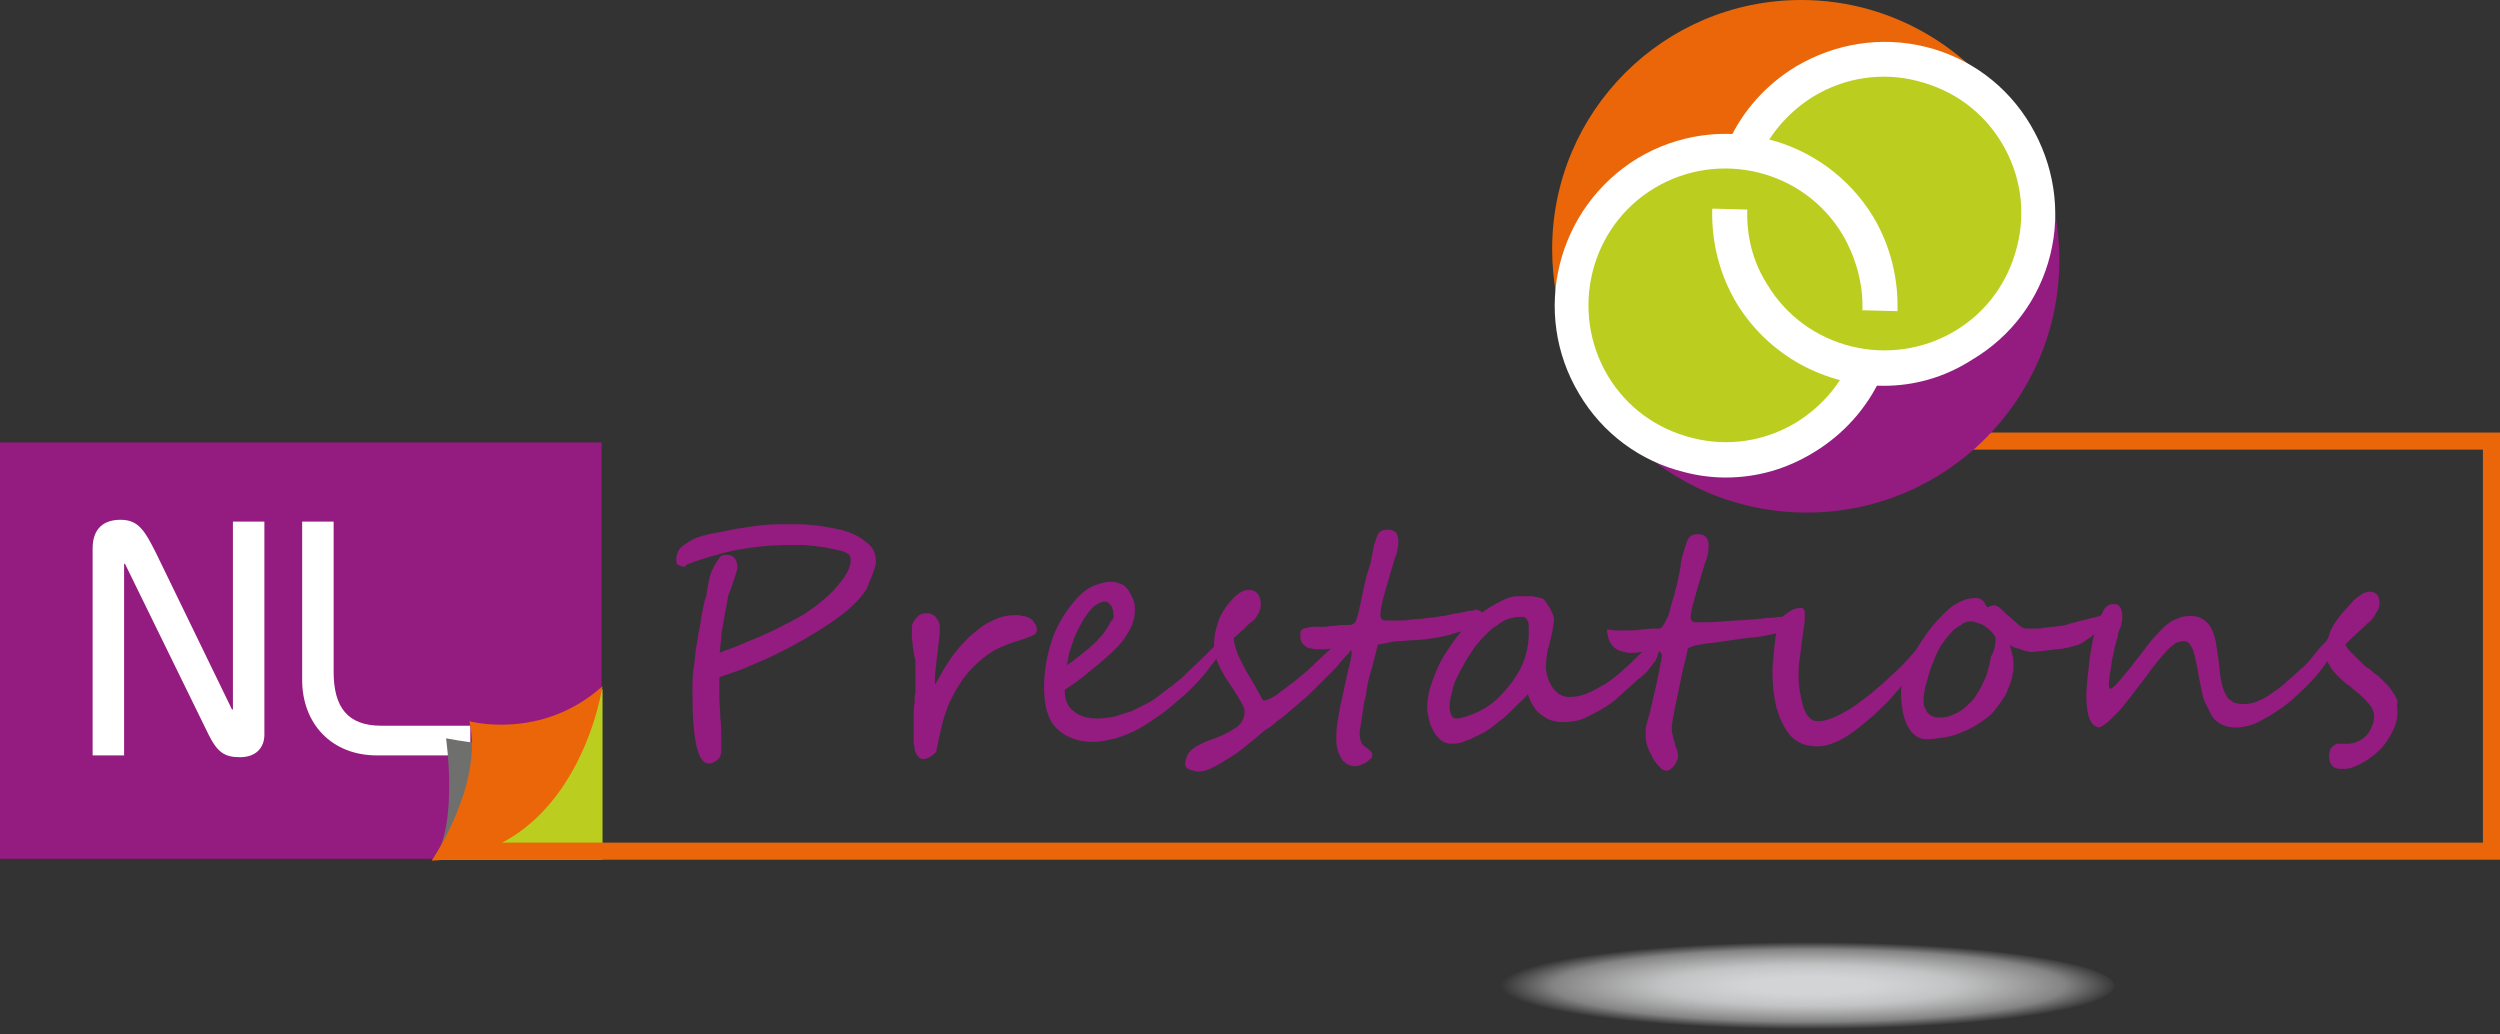 <?xml version="1.0" encoding="utf-8"?>
<!-- Generator: Adobe Illustrator 17.1.0, SVG Export Plug-In . SVG Version: 6.00 Build 0)  -->
<!DOCTYPE svg PUBLIC "-//W3C//DTD SVG 1.1//EN" "http://www.w3.org/Graphics/SVG/1.1/DTD/svg11.dtd">
<svg version="1.1" id="Calque_1" xmlns="http://www.w3.org/2000/svg" xmlns:xlink="http://www.w3.org/1999/xlink" x="0px" y="0px"
	 width="278px" height="115px" viewBox="0 0 278 115" enable-background="new 0 0 278 115" xml:space="preserve">
<rect x="0" y="0" width="278" height="115" fill="#333333" stroke="none"/>
<g>
	
		<radialGradient id="SVGID_1_" cx="-599.244" cy="-406.902" r="1.122" gradientTransform="matrix(30.593 0 0 4.321 18533.916 1867.811)" gradientUnits="userSpaceOnUse">
		<stop  offset="0" style="stop-color:#D2D4D5"/>
		<stop  offset="0.194" style="stop-color:#D2D4D5"/>
		<stop  offset="0.473" style="stop-color:#E6E7E8;stop-opacity:0.8"/>
		<stop  offset="0.829" style="stop-color:#FCFCFC;stop-opacity:0.4"/>
		<stop  offset="1" style="stop-color:#FCFCFC;stop-opacity:0"/>
	</radialGradient>
	<path fill="url(#SVGID_1_)" d="M235.1,109.6c0,2.7-15.3,4.9-34.2,4.9s-34.2-2.2-34.2-4.9s15.3-4.9,34.2-4.9
		C219.7,104.8,235.1,107,235.1,109.6z"/>
	<rect x="0" y="49.2" fill="#941B80" width="66.9" height="46.3"/>
	<g>
		<path fill="#941B80" d="M97.4,62.5c0,0.4-0.2,0.9-0.5,1.7c-0.2,0.4-0.3,0.7-0.4,1s-0.3,0.5-0.4,0.7c-0.8,1.1-2,2.2-3.8,3.4
			c-1.8,1.2-3.5,2.2-5.3,3.1c-1.2,0.6-2.3,1.1-3.5,1.6c-1.1,0.5-2.3,0.9-3.5,1.3c0,0.2,0,0.4,0,0.7v0.5c0,0.3,0,0.7,0,1.3
			c0,0.5,0.1,1.2,0.1,2c0.1,0.8,0.1,1.5,0.1,2.1s0,1.1,0,1.6c0,0.4-0.1,0.7-0.4,1c-0.3,0.2-0.6,0.4-1,0.4c-1.2,0-1.8-2.6-1.8-7.8
			v-0.5c0-0.6,0-1.3,0.1-2s0.2-1.6,0.3-2.6c0.1-0.3,0.1-0.6,0.2-1c0-0.3,0.1-0.7,0.2-1.1c0.1-0.8,0.2-1.4,0.3-1.9
			c0.1-0.5,0.2-1.1,0.4-1.6c0-0.1,0.1-0.3,0.1-0.5s0.1-0.4,0.1-0.7c0.1-0.5,0.2-0.9,0.3-1.3c0.1-0.4,0.3-0.7,0.5-1.1
			c0.2-0.3,0.4-0.7,0.7-1c0.2-0.1,0.4-0.1,0.6-0.1c0.4,0,0.7,0.1,0.9,0.4c0.2,0.2,0.3,0.6,0.3,1c0,0.1,0,0.2-0.1,0.5
			s-0.2,0.6-0.3,0.9c-0.1,0.3-0.2,0.6-0.3,0.9c-0.1,0.3-0.2,0.5-0.2,0.5c-0.1,0.2-0.2,0.5-0.2,0.9c-0.1,0.3-0.1,0.6-0.2,1
			c-0.1,0.3-0.1,0.7-0.2,1.1s-0.1,0.7-0.2,1.1s-0.1,0.7-0.1,1s-0.1,0.6-0.1,0.9s0,0.5-0.1,0.7c0.4-0.2,0.8-0.3,1.3-0.5
			s1.1-0.4,1.7-0.7c1.3-0.5,2.4-1,3.4-1.5s2-1,3-1.6c0.6-0.4,1.2-0.8,1.8-1.3c0.6-0.5,1.2-1,1.7-1.6c1.1-1.2,1.7-2.2,1.7-3.2
			c0-0.5-0.4-0.8-1.3-1c-0.4-0.1-0.9-0.2-1.4-0.3s-0.9-0.1-1.4-0.2c-0.4,0-0.9-0.1-1.3-0.1s-0.8,0-1.2,0c-2.2,0-4.4,0.2-6.8,0.7
			c-1.2,0.3-2.8,0.7-4.9,1.5c0,0.2-0.1,0.2-0.3,0.2s-0.4-0.1-0.6-0.2c-0.2-0.1-0.2-0.3-0.2-0.6c0-0.5,0.2-1,0.5-1.3s0.8-0.6,1.3-0.9
			c0.6-0.3,1.6-0.6,2.9-0.8c0.7-0.1,1.3-0.3,2-0.4c0.7-0.1,1.3-0.2,2-0.3c1.4-0.2,2.4-0.2,3.1-0.2c0.6,0,1.2,0,1.7,0s1.1,0,1.6,0.1
			c0.5,0,1.1,0.1,1.6,0.2c0.5,0.1,1.1,0.2,1.6,0.3c1.1,0.3,2,0.7,2.7,1.3C97.1,60.8,97.4,61.5,97.4,62.5z"/>
		<path fill="#941B80" d="M115.3,70.1c0,0.2-0.1,0.3-0.2,0.4s-0.3,0.2-0.6,0.3c-0.2,0.1-0.5,0.2-0.8,0.3c-0.3,0.1-0.6,0.2-0.9,0.3
			c-0.7,0.2-1.4,0.5-2.2,0.9c-0.7,0.4-1.5,1-2.3,1.8c-0.6,0.6-1.2,1.3-1.6,2c-0.5,0.7-0.8,1.4-1.2,2.2c-0.3,0.8-0.6,1.6-0.8,2.5
			c-0.2,0.9-0.4,1.8-0.6,2.8c-0.1,0.1-0.2,0.2-0.3,0.3c-0.1,0.1-0.2,0.2-0.3,0.2c-0.1,0.1-0.2,0.1-0.3,0.2c-0.1,0-0.3,0.1-0.5,0.1
			c-0.3,0-0.5-0.1-0.7-0.4s-0.3-0.5-0.3-0.9c-0.1-0.3-0.1-0.7-0.1-1s0-0.6,0-0.8c0-0.2,0-0.5,0-0.8s0-0.7,0-1.1s0-0.8,0.1-1.2
			c0-0.4,0-0.8,0.1-1.2c0-0.4,0-0.7,0-1.1c0-0.3,0-0.6,0-0.8c0-0.5,0-0.9,0-1.2s0-0.6-0.1-0.8c0-0.2-0.1-0.4-0.1-0.6
			s-0.1-0.4-0.1-0.6s0-0.5-0.1-0.8c0-0.3,0-0.7,0-1.1c0-0.2,0-0.5,0.1-0.7s0.2-0.4,0.4-0.6c0.2-0.2,0.3-0.3,0.5-0.4s0.4-0.1,0.6-0.1
			s0.4,0,0.6,0.1s0.4,0.2,0.5,0.4c0.1,0.2,0.3,0.3,0.3,0.5c0.1,0.2,0.1,0.4,0.1,0.6c0,0.4,0,0.9-0.1,1.5s-0.1,1.2-0.2,1.7
			c-0.1,0.6-0.1,1.2-0.2,1.7c0,0.6-0.1,1,0,1.4c0.5-0.9,1-1.8,1.6-2.7c0.6-0.9,1.3-1.7,2.1-2.5c0.8-0.7,1.6-1.4,2.5-1.8
			c0.9-0.5,1.8-0.7,2.8-0.7c0.2,0,0.4,0,0.7,0.1c0.3,0,0.5,0.1,0.7,0.2s0.4,0.2,0.5,0.4C115.3,69.6,115.3,69.8,115.3,70.1z"/>
		<path fill="#941B80" d="M136.3,71.5c0,0.2-0.1,0.5-0.4,0.9c-0.6,0.8-1.2,1.6-1.9,2.5c-0.7,0.8-1.4,1.6-2.2,2.3
			c-0.8,0.7-1.6,1.4-2.5,2.1c-0.9,0.6-1.7,1.2-2.6,1.7s-1.7,0.8-2.6,1.1c-0.9,0.2-1.7,0.4-2.5,0.4c-1.7,0-3.1-0.5-4.1-1.5
			s-1.4-2.5-1.4-4.6c0-1.7,0.3-3.4,0.8-5s1.4-3.2,2.7-4.7c0.2-0.3,0.5-0.5,0.8-0.8c0.3-0.2,0.6-0.5,0.9-0.6c0.3-0.2,0.7-0.3,1-0.4
			c0.4-0.1,0.7-0.2,1.1-0.2c0.1,0,0.2,0,0.4,0c0.2,0,0.3,0.1,0.5,0.1c0.2,0.1,0.3,0.1,0.5,0.2s0.3,0.2,0.4,0.3
			c0.3,0.3,0.5,0.7,0.7,1.1s0.3,0.8,0.3,1.2c0,0.5,0,1-0.2,1.5c-0.1,0.5-0.4,1-0.7,1.5c-0.3,0.5-0.7,1-1.3,1.6
			c-0.5,0.5-1.2,1.1-1.9,1.7c-0.5,0.4-1,0.8-1.6,1.3s-1.3,1-2.1,1.5c0,1.1,0.3,1.9,1,2.4c0.6,0.5,1.5,0.8,2.6,0.8
			c0.6,0,1.2-0.1,1.9-0.2c0.6-0.2,1.2-0.4,1.9-0.6c0.6-0.3,1.2-0.6,1.8-0.9s1.1-0.7,1.6-1.1c0.9-0.7,1.8-1.3,2.5-2s1.5-1.4,2.2-2.1
			l0.9-0.9c0.5-0.5,0.9-0.7,1.2-0.7C136.3,71.2,136.3,71.3,136.3,71.5z M123.8,68.2c0-0.2,0-0.3-0.1-0.5c0-0.2-0.1-0.3-0.2-0.4
			s-0.2-0.2-0.3-0.3c-0.1-0.1-0.2-0.1-0.3-0.1c-0.6,0-1.2,0.4-1.7,1c-0.6,0.7-1.1,1.6-1.6,2.7c-0.1,0.2-0.2,0.5-0.3,0.8
			c-0.1,0.3-0.2,0.6-0.3,0.9c-0.1,0.3-0.2,0.6-0.2,0.9c-0.1,0.3-0.1,0.6-0.2,0.8c0.6-0.4,1.1-0.8,1.6-1.2c0.5-0.4,0.9-0.7,1.3-1.1
			c0.3-0.2,0.5-0.5,0.8-0.8s0.5-0.6,0.7-0.9s0.4-0.6,0.5-0.9C123.8,68.9,123.9,68.6,123.8,68.2z"/>
		<path fill="#941B80" d="M150.8,70.9c0,0.2,0,0.4-0.1,0.6s-0.2,0.4-0.4,0.7c-0.2,0.2-0.3,0.5-0.6,0.7c-0.2,0.2-0.4,0.5-0.6,0.7
			c-0.2,0.2-0.3,0.4-0.5,0.6s-0.4,0.4-0.6,0.6c-0.2,0.2-0.5,0.5-0.8,0.8s-0.7,0.7-1.1,1.1c-0.4,0.4-0.8,0.8-1.3,1.2
			c-0.5,0.4-0.9,0.8-1.4,1.2c-0.5,0.4-0.9,0.8-1.4,1.1c-0.4,0.4-0.8,0.7-1.2,0.9c-0.8,0.6-1.5,1.3-2.2,1.8c-0.7,0.6-1.4,1.1-2.1,1.5
			c-1.4,0.9-2.4,1.4-3.2,1.4c-0.3,0-0.6-0.1-0.9-0.2c-0.4-0.1-0.6-0.3-0.6-0.6c0-0.7,0.3-1.3,0.8-1.7c0.5-0.4,1.3-0.8,2.5-1.2
			c1.1-0.4,1.9-0.9,2.5-1.3c0.5-0.4,0.8-1,0.8-1.7c0-0.4-0.4-1.1-1.1-2.2c-0.4-0.6-0.7-1.1-1-1.5c-0.3-0.5-0.5-0.9-0.7-1.3
			c-0.4-0.8-0.6-1.6-0.6-2.4c0-0.7,0.1-1.5,0.4-2.3c0.1-0.5,0.3-0.9,0.6-1.4s0.6-0.9,0.9-1.2c0.3-0.4,0.7-0.7,1-0.9
			c0.3-0.2,0.7-0.3,0.9-0.3c1,0,1.4,0.6,1.4,1.7c0,0.4-0.2,0.9-0.5,1.3c-0.1,0.2-0.3,0.4-0.6,0.6c-0.2,0.2-0.5,0.4-0.7,0.7
			c-0.3,0.2-0.5,0.4-0.7,0.6s-0.3,0.3-0.5,0.4c0,0.6,0.2,1.2,0.5,2c0.2,0.4,0.4,0.8,0.6,1.2c0.2,0.4,0.5,0.9,0.8,1.4s0.6,1,0.8,1.4
			s0.4,0.7,0.5,0.9c0,0,0.1,0.1,0.2,0.1c0.1,0,0.4-0.1,0.8-0.3c0.4-0.2,0.8-0.5,1.3-0.9s1.1-0.8,1.7-1.3c0.6-0.5,1.2-1,1.8-1.6
			s1.2-1.1,1.6-1.5c0.4-0.4,0.8-0.8,1.2-1.2c0.4-0.4,0.6-0.7,0.8-0.9c0.2-0.2,0.3-0.3,0.3-0.3c0.1,0,0.2,0,0.2,0.1
			c0.1,0.1,0.1,0.2,0.2,0.3c0.1,0.1,0.1,0.2,0.1,0.3C150.8,70.7,150.8,70.8,150.8,70.9z"/>
		<path fill="#941B80" d="M164.9,68.3c0,0.4-0.1,0.7-0.3,0.9c-0.2,0.2-0.5,0.4-0.8,0.6c-0.4,0.2-0.8,0.3-1.2,0.4s-0.9,0.2-1.4,0.4
			c-0.5,0.1-0.9,0.2-1.4,0.3c-0.5,0.1-0.9,0.1-1.3,0.2c-0.5,0-0.9,0.1-1.5,0.1c-0.5,0-1,0.1-1.5,0.1s-0.9,0.1-1.3,0.2
			c-0.4,0.1-0.7,0.1-1,0.2c-0.2,1-0.5,1.9-0.7,2.8c-0.3,0.9-0.5,1.8-0.6,2.7c0,0.2-0.1,0.5-0.2,0.9c-0.1,0.4-0.1,0.8-0.2,1.3
			c-0.1,0.5-0.1,0.9-0.2,1.3c-0.1,0.4-0.1,0.7-0.1,0.9c0,0.4,0.1,0.8,0.2,1c0.1,0.2,0.3,0.4,0.5,0.5s0.3,0.3,0.5,0.4
			c0.1,0.1,0.2,0.3,0.2,0.5s-0.1,0.3-0.2,0.4c-0.2,0.1-0.3,0.3-0.5,0.4s-0.4,0.2-0.7,0.3c-0.2,0.1-0.4,0.1-0.6,0.1
			c-0.3,0-0.6-0.1-0.9-0.3c-0.3-0.2-0.5-0.4-0.6-0.7c-0.2-0.3-0.3-0.6-0.4-1c-0.1-0.4-0.1-0.7-0.1-1.1c0-0.5,0-1,0.1-1.6
			s0.2-1.2,0.3-1.8c0.1-0.6,0.3-1.2,0.4-1.8c0.1-0.6,0.3-1.3,0.4-1.9c0.1-0.3,0.1-0.5,0.2-0.8c0.1-0.3,0.1-0.5,0.2-0.8
			c0-0.2,0.1-0.5,0.1-0.6c0-0.2,0-0.3,0-0.3c0-0.2-0.1-0.3-0.2-0.4c-0.1-0.1-0.3-0.1-0.5-0.1c-0.1,0-0.3,0-0.6,0s-0.5,0.1-0.8,0.1
			s-0.6,0.1-0.8,0.1c-0.3,0-0.5,0-0.6,0c-0.4,0-0.7,0-1-0.1c-0.3,0-0.5-0.1-0.7-0.3c-0.2-0.1-0.3-0.3-0.4-0.5
			c-0.1-0.2-0.1-0.5-0.1-0.9c0-0.2,0.1-0.3,0.2-0.4c0.1-0.1,0.3-0.1,0.5-0.2c0.2,0,0.4-0.1,0.6-0.1c0.2,0,0.4,0,0.6,0
			c0.1,0,0.4,0,0.7,0s0.7-0.1,1-0.1c0.4,0,0.7-0.1,1-0.1s0.6,0,0.7,0c0.1,0,0.1,0,0.2,0c0.1,0,0.2,0,0.3-0.1c0.1,0,0.2-0.1,0.3-0.2
			s0.1-0.3,0.2-0.5c0.1-0.3,0.2-0.7,0.3-1.2s0.2-0.9,0.3-1.4s0.2-0.9,0.3-1.4c0.1-0.4,0.2-0.8,0.3-1.1s0.2-0.6,0.3-1
			c0.1-0.3,0.1-0.7,0.2-1c0.1-0.3,0.1-0.7,0.2-1c0.1-0.3,0.2-0.6,0.3-0.9c0.2-0.6,0.6-0.8,1.2-0.8c0.8,0,1.2,0.4,1.2,1.3
			c0,0.6-0.1,1.2-0.4,1.9c-0.5,1.7-0.9,3-1.2,4.1s-0.4,1.8-0.4,2.2c0,0.4,0.2,0.6,0.6,0.6c0.5,0,0.9,0,1.4,0c0.4,0,0.9,0,1.3-0.1
			c0.4,0,0.9-0.1,1.4-0.1c0.5-0.1,1-0.1,1.6-0.2c0.4-0.1,0.8-0.1,1.2-0.2s0.8-0.2,1.1-0.2c0.3-0.1,0.6-0.1,0.9-0.2
			c0.3-0.1,0.5-0.1,0.7-0.1c0.1,0,0.2,0,0.3-0.1c0.1,0,0.2,0,0.3,0s0.1,0.1,0.2,0.1C164.9,68.1,164.9,68.2,164.9,68.3z"/>
		<path fill="#941B80" d="M184.5,71.6c0,0.1,0,0.3,0,0.5s-0.1,0.4-0.1,0.6c-0.1,0.2-0.1,0.4-0.2,0.5c-0.1,0.2-0.1,0.3-0.2,0.4
			c-0.1,0.1-0.2,0.2-0.3,0.4c-0.1,0.1-0.3,0.3-0.4,0.5c-0.2,0.2-0.3,0.4-0.5,0.5c-0.2,0.2-0.4,0.4-0.6,0.5c-0.7,0.6-1.3,1.2-2,1.8
			c-0.6,0.6-1.3,1.1-2,1.5s-1.4,0.8-2.1,1.1s-1.6,0.4-2.4,0.4c-0.4,0-0.8-0.1-1.2-0.2s-0.8-0.4-1.1-0.6c-0.4-0.3-0.7-0.6-0.9-1
			c-0.3-0.4-0.4-0.8-0.6-1.3c-0.3,0.3-0.6,0.7-1,1c-0.4,0.4-0.7,0.7-1.1,1.1c-0.4,0.4-0.8,0.7-1.2,1s-0.8,0.7-1.2,0.9
			c-0.2,0.2-0.5,0.3-0.9,0.5c-0.3,0.2-0.7,0.3-1,0.5c-0.4,0.1-0.7,0.3-1.1,0.4c-0.4,0.1-0.7,0.1-1,0.1c-0.4,0-0.8-0.1-1.2-0.4
			c-0.3-0.3-0.6-0.6-0.8-1s-0.4-0.8-0.5-1.3s-0.2-0.9-0.2-1.2c0-0.7,0.1-1.5,0.3-2.2s0.5-1.5,0.8-2.2s0.7-1.4,1.1-2
			c0.4-0.6,0.8-1.2,1.2-1.7s0.9-1,1.5-1.6c0.6-0.5,1.2-1,1.8-1.4s1.2-0.7,1.8-1s1.1-0.4,1.6-0.4c0.2,0,0.5,0,0.7,0
			c0.3,0,0.5,0,0.8,0c0.2,0,0.5,0.1,0.7,0.1c0.2,0.1,0.5,0.1,0.7,0.3c0.1,0.1,0.2,0.2,0.3,0.4c0.1,0.2,0.3,0.4,0.4,0.6
			c0.1,0.2,0.2,0.5,0.3,0.7s0.1,0.4,0.1,0.5c0,0.4-0.1,0.8-0.2,1.4c-0.2,0.8-0.3,1.4-0.5,2c-0.1,0.6-0.2,1.3-0.2,1.9
			c0,0.4,0.1,0.7,0.2,1.1c0.1,0.4,0.3,0.7,0.5,1.1c0.2,0.3,0.5,0.6,0.8,0.8c0.3,0.2,0.7,0.3,1.1,0.3c0.7,0,1.3-0.1,2-0.4
			s1.4-0.7,2.1-1.1c0.7-0.5,1.4-1,2.1-1.7c0.7-0.6,1.4-1.3,2.1-2c0.1-0.1,0.1-0.2,0.3-0.3c0.1-0.2,0.3-0.3,0.4-0.5
			c0.1-0.2,0.3-0.3,0.4-0.4c0.1-0.1,0.2-0.2,0.3-0.2C184.4,70.9,184.5,71.2,184.5,71.6z M170,70.3c0-0.2,0-0.4,0-0.7
			c0-0.3-0.1-0.5-0.2-0.7c-0.1-0.2-0.3-0.3-0.4-0.3c-0.2,0-0.4,0-0.5,0c-0.4,0-0.7,0.1-1.1,0.2c-0.4,0.1-0.7,0.3-1,0.5
			s-0.7,0.5-1,0.7c-0.3,0.3-0.6,0.6-0.9,0.9c-0.3,0.3-0.5,0.6-0.8,0.9c-0.3,0.4-0.5,0.8-0.8,1.2c-0.3,0.4-0.5,0.9-0.8,1.4
			s-0.5,1-0.7,1.4c-0.2,0.5-0.3,0.9-0.4,1.4c-0.1,0.4-0.2,0.8-0.2,1.2c0,0.1,0,0.3,0,0.4c0,0.2,0.1,0.4,0.1,0.5
			c0.1,0.2,0.1,0.3,0.2,0.4c0.1,0.1,0.2,0.2,0.4,0.2c0.5,0,1.1-0.2,1.9-0.5c1-0.4,2-1,2.8-1.8s1.5-1.6,2.1-2.6
			C169.6,73.6,170,72,170,70.3z"/>
		<path fill="#941B80" d="M200,68.6c0,0.2,0,0.4-0.1,0.5s-0.1,0.3-0.2,0.4c-0.1,0.1-0.2,0.2-0.3,0.3c-0.1,0.1-0.3,0.2-0.4,0.2
			c-0.4,0.2-0.8,0.3-1.3,0.4s-1,0.2-1.5,0.3c-0.5,0.1-1.1,0.2-1.6,0.2c-0.5,0.1-1,0.1-1.4,0.2c-0.8,0.1-1.5,0.2-2.1,0.3
			c-0.6,0.1-1.1,0.1-1.6,0.2c-0.4,0.1-0.8,0.1-1.1,0.2s-0.5,0.2-0.7,0.3c-0.2,1-0.5,2-0.7,3s-0.4,2-0.6,2.9c0,0.2-0.1,0.3-0.1,0.5
			s-0.1,0.3-0.1,0.5c-0.1,0.4-0.1,0.7-0.2,1c0,0.3-0.1,0.6-0.1,0.8c0,0.4,0,0.7,0.1,0.9c0,0.1,0.1,0.3,0.1,0.5
			c0.1,0.2,0.1,0.4,0.2,0.7c0.2,0.5,0.3,0.9,0.3,1.1c0,0.3-0.1,0.7-0.4,1.1c-0.3,0.4-0.6,0.6-0.9,0.6c-0.4,0-0.7-0.3-1.1-0.8
			c-0.2-0.3-0.4-0.5-0.5-0.8s-0.3-0.5-0.4-0.8c-0.2-0.5-0.3-1-0.3-1.5c0-0.1,0-0.2,0-0.3c0-0.1,0-0.2,0-0.4c0-0.2,0.1-0.5,0.2-0.9
			c0-0.2,0.1-0.3,0.1-0.4s0.1-0.2,0.1-0.3c0.3-1.2,0.5-2.2,0.7-3s0.3-1.5,0.4-1.9c0.2-1,0.3-1.6,0.3-1.7c0-0.2-0.1-0.3-0.2-0.4
			c-0.1-0.1-0.3-0.1-0.4-0.1c-0.2,0-0.4,0-0.7,0s-0.6,0-0.9,0.1c-0.3,0-0.6,0.1-0.8,0.1s-0.4,0-0.5,0c-0.4,0-0.7-0.1-1.1-0.2
			c-0.3-0.1-0.6-0.3-0.8-0.5s-0.4-0.5-0.5-0.8s-0.2-0.7-0.2-1.1c0.3,0,0.6,0.1,0.9,0.1c0.3,0,0.7,0,1,0c0.2,0,0.4,0,0.7,0
			s0.7,0,1.2-0.1c0.5,0,0.9-0.1,1.2-0.1s0.6,0,0.8,0c0.3,0,0.5-0.4,0.9-1.2c0.2-0.4,0.3-0.8,0.4-1.3c0.1-0.4,0.3-0.9,0.4-1.3
			c0.1-0.5,0.2-0.9,0.3-1.2c0.1-0.4,0.1-0.7,0.2-0.9c0-0.1,0.1-0.3,0.1-0.7c0.1-0.2,0.1-0.4,0.1-0.6c0-0.2,0.1-0.4,0.1-0.5
			c0.1-0.4,0.2-0.8,0.3-1.1s0.2-0.7,0.3-0.9c0.2-0.6,0.6-0.8,1.2-0.8c0.8,0,1.2,0.4,1.2,1.3c0,0.6-0.1,1.2-0.4,1.9
			c-1,3.3-1.6,5.3-1.6,6c0,0.4,0.2,0.6,0.6,0.6c1,0,2,0,3-0.1s2-0.1,3-0.2c0.5,0,0.9-0.1,1.3-0.1c0.4-0.1,0.7-0.1,1.1-0.1
			c0.3,0,0.6-0.1,0.9-0.1c0.3,0,0.6-0.1,1-0.1c0.1,0,0.1,0,0.3,0c0.1,0,0.2,0,0.3,0s0.2,0.1,0.3,0.2C199.9,68.3,200,68.4,200,68.6z"
			/>
		<path fill="#941B80" d="M214.3,72.1c0,0.2-0.1,0.5-0.3,0.9s-0.5,0.8-0.9,1.3s-0.8,1-1.3,1.6s-1,1.1-1.5,1.7
			c-0.6,0.7-1.3,1.3-1.9,1.9c-0.7,0.6-1.4,1.2-2.2,1.8c-1.5,1.1-2.9,1.7-4.1,1.7c-1.3,0-2.3-0.4-3.1-1.3c-0.7-0.9-1.2-2-1.5-3.2
			c-0.3-1.3-0.4-2.5-0.4-3.9c0-0.6,0.1-1.4,0.2-2.6c0.1-0.6,0.1-1.1,0.2-1.5c0.1-0.4,0.1-0.8,0.2-1c0.2-0.5,0.5-1,1-1.3
			c0.5-0.4,1-0.6,1.6-0.6c0.3,0,0.4,0.3,0.4,0.8c0,0.4,0,0.8-0.1,1.3s-0.1,0.9-0.2,1.4c-0.1,0.9-0.2,1.6-0.3,2.3
			c-0.1,0.7-0.1,1.3-0.1,1.8c0,1.1,0.2,2.2,0.5,3.3c0.3,1.1,0.9,1.7,1.6,1.7c0.8,0,1.7-0.3,2.8-0.9c0.5-0.3,1.1-0.6,1.6-1
			s1.1-0.8,1.6-1.2c0.5-0.5,1.1-0.9,1.6-1.4s1-0.9,1.5-1.4s0.9-0.9,1.3-1.4c0.4-0.4,0.7-0.8,1-1.2c0,0,0-0.1,0.1-0.1l0.1-0.1
			l0.1-0.1h0.1c0.1,0,0.3,0.1,0.3,0.4C214.3,71.8,214.3,72,214.3,72.1z"/>
		<path fill="#941B80" d="M234.6,68.3c0,0.2-0.1,0.4-0.2,0.6c-0.1,0.2-0.3,0.4-0.5,0.7c-0.2,0.2-0.4,0.4-0.7,0.7
			c-0.3,0.2-0.5,0.4-0.8,0.6s-0.5,0.3-0.7,0.5c-0.2,0.1-0.4,0.2-0.6,0.3c-0.3,0.1-0.7,0.2-1.1,0.3c-0.5,0.1-0.9,0.2-1.4,0.2
			c-0.5,0.1-1,0.1-1.5,0.2c-0.5,0-0.9,0.1-1.2,0.1c-0.1,0-0.3,0-0.5-0.1c-0.2,0-0.5-0.1-0.7-0.2s-0.5-0.1-0.7-0.2s-0.4-0.2-0.5-0.3
			c0.1,0.4,0.2,0.8,0.3,1.2c0.1,0.4,0.1,0.9,0.1,1.3c0,0.2,0,0.4-0.1,0.7c0,0.3-0.1,0.6-0.2,0.9c-0.1,0.3-0.2,0.6-0.3,0.8
			c-0.1,0.3-0.2,0.5-0.3,0.7c-0.3,0.5-0.6,0.9-0.9,1.3c-0.3,0.4-0.6,0.8-1,1.1c-0.4,0.3-0.8,0.6-1.3,0.9s-1,0.6-1.6,0.8
			c-0.7,0.3-1.3,0.5-2,0.6s-1.3,0.2-2,0.2c-0.4,0-0.8-0.1-1.2-0.4s-0.6-0.6-0.9-1.1c-0.2-0.4-0.4-1-0.5-1.5
			c-0.1-0.6-0.2-1.2-0.2-1.8c0-0.2,0-0.4,0-0.6s0.1-0.5,0.1-0.7c0.1-0.2,0.1-0.5,0.2-0.7c0.1-0.2,0.1-0.4,0.2-0.6
			c0.2-0.5,0.4-1,0.7-1.6s0.6-1.2,1-1.8c0.4-0.6,0.8-1.2,1.3-1.8c0.5-0.6,1-1.1,1.5-1.6s1-0.8,1.6-1.1c0.6-0.3,1.1-0.4,1.7-0.4
			c0.2,0,0.3,0,0.5,0.1c0.1,0.1,0.2,0.1,0.3,0.2s0.2,0.2,0.2,0.3c0.1,0.1,0.1,0.2,0.2,0.3c0,0.1,0.1,0.1,0.1,0.1
			c0.1,0,0.2,0,0.3-0.1c0.1,0,0.3-0.1,0.4-0.1c0.2,0,0.5,0.1,0.8,0.4s0.6,0.6,1,0.9c0.3,0.3,0.7,0.6,1,0.9s0.6,0.4,0.9,0.4
			c0.3,0,0.6,0,0.9,0c0.3,0,0.7,0,1-0.1c0.4,0,0.7-0.1,1-0.1s0.6-0.1,0.9-0.1c0.1,0,0.3-0.1,0.5-0.1c0.3-0.1,0.6-0.2,1-0.3
			c0.4-0.1,0.8-0.2,1.2-0.3c0.4-0.1,0.8-0.2,1.2-0.3c0.4-0.1,0.7-0.2,0.9-0.3c0.2-0.1,0.4-0.1,0.4-0.1
			C234.5,68.2,234.5,68.2,234.6,68.3C234.6,68.2,234.6,68.2,234.6,68.3z M221.9,70.9c-0.1-0.2-0.2-0.4-0.4-0.6s-0.4-0.4-0.7-0.6
			c-0.2-0.2-0.5-0.3-0.8-0.4s-0.5-0.2-0.8-0.2c-0.2,0-0.4,0-0.6,0.1c-0.2,0.1-0.4,0.1-0.5,0.3c-0.2,0.1-0.4,0.2-0.5,0.3
			c-0.2,0.1-0.3,0.2-0.5,0.4c-0.4,0.4-0.8,0.9-1.2,1.5s-0.7,1.3-1,2.1c-0.3,0.7-0.5,1.5-0.7,2.2s-0.3,1.4-0.3,1.9
			c0,0.2,0,0.5,0.1,0.7s0.2,0.4,0.3,0.6c0.2,0.2,0.3,0.3,0.5,0.4s0.4,0.2,0.7,0.2c0.7,0,1.3-0.1,1.8-0.4c0.6-0.2,1.1-0.6,1.5-1
			c0.5-0.4,0.9-0.9,1.2-1.5c0.4-0.6,0.6-1.2,0.9-1.8c0.2-0.7,0.4-1.4,0.5-2.1C221.8,72.4,221.9,71.7,221.9,70.9z"/>
		<path fill="#941B80" d="M260,71.1c0,0.2,0,0.4-0.1,0.6s-0.2,0.4-0.3,0.6c-0.1,0.2-0.2,0.4-0.4,0.6c-0.1,0.2-0.3,0.4-0.4,0.6
			c-0.3,0.5-0.7,1-1.1,1.5s-0.9,1-1.4,1.5s-1,0.9-1.5,1.4c-0.5,0.4-1,0.8-1.5,1.1c-0.4,0.3-0.8,0.5-1.1,0.7
			c-0.4,0.2-0.7,0.4-1.1,0.6c-0.4,0.2-0.7,0.3-1.1,0.4c-0.4,0.1-0.8,0.2-1.3,0.2c-0.9,0-1.6-0.2-2.2-0.7c-0.3-0.2-0.5-0.5-0.7-0.9
			s-0.4-0.8-0.6-1.2c-0.2-0.4-0.3-0.9-0.4-1.4c-0.1-0.5-0.2-1-0.3-1.5c-0.1-0.6-0.2-1.2-0.3-1.6c-0.1-0.5-0.2-0.9-0.3-1.2
			c-0.1-0.3-0.3-0.6-0.4-0.8c-0.2-0.2-0.4-0.3-0.6-0.3c-0.2,0-0.4,0-0.6,0.1c-0.2,0-0.4,0.1-0.6,0.3c-0.2,0.1-0.4,0.3-0.7,0.6
			c-0.2,0.2-0.5,0.6-0.8,0.9c-0.3,0.4-0.7,0.9-1.1,1.4c-0.4,0.6-0.9,1.2-1.5,2c-0.3,0.4-0.6,0.8-1,1.3s-0.7,0.9-1.1,1.3
			c-0.4,0.4-0.8,0.8-1.1,1.1c-0.4,0.3-0.7,0.5-1,0.6c-1-0.2-1.4-1.4-1.4-3.6c0-0.6,0.1-1.5,0.2-2.6c0.1-0.5,0.1-1.1,0.2-1.7
			c0.1-0.6,0.2-1.2,0.3-1.7c0.1-0.6,0.3-1.1,0.5-1.7c0.2-0.5,0.4-1.1,0.6-1.5c0.1-0.2,0.2-0.4,0.3-0.5s0.2-0.2,0.4-0.3
			c0.1-0.1,0.3-0.1,0.4-0.1c0.1,0,0.3,0,0.4,0c0.2,0,0.3,0.1,0.5,0.4c0.1,0.2,0.2,0.6,0.2,1c0,0.3,0,0.5-0.1,0.7
			c0,0.2-0.1,0.5-0.2,0.7c-0.1,0.2-0.2,0.5-0.2,0.8c-0.1,0.3-0.2,0.6-0.3,1c-0.1,0.3-0.1,0.6-0.2,1c-0.1,0.4-0.2,0.7-0.2,1.1
			c-0.1,0.4-0.1,0.7-0.2,1.1c0,0.3-0.1,0.7-0.1,1c0,0.2,0,0.4,0.1,0.6c0.3,0,0.8-0.5,1.5-1.4c0.4-0.5,0.8-0.9,1.2-1.5
			c0.4-0.5,0.9-1.1,1.4-1.8c0.4-0.5,0.7-0.9,1.1-1.3c0.4-0.4,0.7-0.8,1.1-1.1c0.4-0.3,0.8-0.6,1.2-0.7c0.4-0.2,0.9-0.3,1.5-0.3
			s1,0.1,1.4,0.4c0.4,0.2,0.7,0.6,0.9,1s0.4,0.9,0.5,1.5s0.2,1.3,0.3,2c0.1,0.6,0.1,1.2,0.2,1.8c0.1,0.6,0.2,1.1,0.4,1.6
			s0.4,0.9,0.8,1.1c0.3,0.3,0.8,0.4,1.4,0.4c0.5,0,1-0.1,1.5-0.3c0.5-0.2,1.1-0.5,1.6-0.9c0.6-0.4,1.2-0.8,1.8-1.4
			c0.6-0.5,1.2-1.1,1.9-1.7c0.2-0.2,0.5-0.5,0.8-0.9s0.6-0.7,0.9-1.1c0.3-0.3,0.6-0.6,0.8-0.9c0.2-0.2,0.5-0.4,0.6-0.4
			s0.2,0,0.3,0.1C259.9,70.8,260,70.9,260,71.1z"/>
		<path fill="#941B80" d="M266.6,79.2c0,0.6-0.1,1.1-0.3,1.6c-0.2,0.5-0.5,1-0.8,1.5s-0.7,0.9-1.1,1.3s-0.9,0.7-1.3,1
			c-0.5,0.3-0.9,0.5-1.4,0.7s-0.9,0.2-1.3,0.2c-0.5,0-0.9-0.1-1.1-0.4c-0.2-0.2-0.3-0.6-0.3-1s0.1-0.7,0.2-0.9
			c0.2-0.2,0.4-0.4,0.7-0.5c0,0,0.1,0,0.2,0s0.2,0,0.3,0c0.1,0,0.2,0,0.3,0c0.1,0,0.2,0,0.3,0c0.1,0,0.2,0,0.3,0
			c0.1,0,0.3-0.1,0.5-0.1c0.2-0.1,0.3-0.1,0.5-0.2s0.3-0.2,0.5-0.3c0.4-0.3,0.7-0.7,0.9-1.2c0.2-0.4,0.3-0.8,0.3-1.2
			c0-0.4-0.1-0.8-0.4-1.2c-0.3-0.4-0.6-0.7-1-1.1s-0.9-0.7-1.3-1.1c-0.5-0.3-0.9-0.7-1.3-1.1s-0.8-0.8-1-1.3
			c-0.3-0.4-0.4-0.9-0.4-1.5c0-0.3,0-0.6,0.1-0.9s0.2-0.6,0.3-0.9c0.1-0.3,0.2-0.6,0.4-0.9c0.1-0.3,0.3-0.5,0.5-0.8
			c0.3-0.4,0.5-0.7,0.9-1.1s0.6-0.7,0.9-1s0.6-0.5,0.9-0.7s0.6-0.3,0.9-0.3c0.7,0,1.1,0.4,1.1,1.3c0,0.3-0.1,0.7-0.4,1.1
			c-0.2,0.4-0.5,0.8-0.9,1.1c-0.5,0.5-1,0.9-1.4,1.3s-0.8,0.7-1.1,1.1c0.2,0.4,0.5,0.7,0.8,1s0.6,0.6,0.9,0.9s0.6,0.6,1,0.8
			c0.3,0.3,0.7,0.6,1,0.8c0.3,0.3,0.6,0.6,0.9,0.9s0.5,0.6,0.7,0.9s0.4,0.6,0.5,1C266.5,78.5,266.6,78.8,266.6,79.2z"/>
	</g>
	<g>
		<path fill="#FFFFFF" d="M10.3,84V61c0-2.3,1.3-3.2,3.1-3.2c2,0,2.7,1.2,4,3.8l8.4,17.3h0.1V58h3.5v23.7c0,1.4-0.9,2.5-2.7,2.5
			c-1.7,0-2.5-0.5-3.5-2.5l-9.3-19h-0.1V84H10.3L10.3,84z"/>
		<path fill="#FFFFFF" d="M37.1,58v16.7c0,4,1.6,6,5.3,6h9.9V84H41.9c-5,0-8.3-3.5-8.3-8.4V58H37.1L37.1,58z"/>
	</g>
	<polyline fill="#BBCE1F" points="67,76.6 67,95.6 48.4,95.6 	"/>
	<path fill="#6F6F6E" d="M67,76.6c0,0-8.7,7.3-11.3,6.2c0,0-2.5,0-6.1-0.7c0,0,1.4,9.7-1.4,13.5l6.8-6l7-8.4L67,76.6z"/>
	<path fill="#EB6608" d="M67,76.3c0,0-2.7,18.9-19,19.4c0,0,5.8-8.4,4.2-15.5C52.2,80.2,60.2,82.4,67,76.3z"/>
	<polygon fill="#EB6608" points="278,95.6 49.6,95.6 49.6,93.7 276.1,93.7 276.1,50 216.9,50 216.9,48.1 278,48.1 	"/>
	<g>
		<circle fill="#941B80" cx="200.9" cy="28.9" r="28.1"/>
		<path fill="#EB6608" d="M179.7,46.3c-4.4-4.9-7.1-11.4-7.1-18.6C172.6,12.4,185,0,200.3,0c10.5,0,19.7,5.9,24.4,14.5L179.7,46.3z"
			/>
		<path fill="#BBCE1F" d="M226.2,25.8c0,10.8-7.7,15.8-17.2,15.8s-17.2-5-17.2-15.8S199.5,6.2,209,6.2
			C218.5,6.2,226.2,15,226.2,25.8z"/>
		<path fill="#BBCE1F" d="M207.4,35.6c0,10.4-7.4,15.1-16.4,15.1c-9.1,0-16.4-4.8-16.4-15.1c0-10.4,7.4-18.8,16.4-18.8
			C200.1,16.8,207.4,25.2,207.4,35.6z"/>
		<path fill="#FFFFFF" d="M191.9,53.1c-1.5,0-3.1-0.2-4.6-0.6c-4.9-1.2-9.1-4.3-11.7-8.7c-5.4-9-2.5-20.7,6.5-26.2
			c9-5.4,20.7-2.5,26.2,6.5c1.9,3.2,2.8,6.8,2.7,10.5l-3.9-0.1c0.1-2.9-0.7-5.8-2.2-8.4c-4.3-7.2-13.7-9.5-20.9-5.2
			s-9.5,13.7-5.2,20.9c2.1,3.5,5.4,5.9,9.4,6.9c3.9,1,8,0.4,11.5-1.7c2.6-1.6,4.7-3.9,6-6.7l3.5,1.6c-1.6,3.5-4.2,6.4-7.5,8.4
			C198.6,52.2,195.3,53.1,191.9,53.1z"/>
		<path fill="#FFFFFF" d="M209.5,42.9c-6.5,0-12.8-3.3-16.4-9.2c-1.9-3.2-2.8-6.8-2.7-10.5l3.9,0.1c-0.1,2.9,0.6,5.8,2.2,8.3
			c4.3,7.2,13.7,9.5,20.9,5.2c3.5-2.1,5.9-5.4,6.9-9.4c1-3.9,0.4-8-1.7-11.5c-2.1-3.5-5.4-5.9-9.4-6.9c-3.9-1-8-0.4-11.5,1.7
			c-2.6,1.6-4.7,3.9-6,6.7l-3.5-1.6c1.6-3.5,4.2-6.4,7.5-8.4c4.4-2.6,9.5-3.4,14.4-2.2s9.1,4.3,11.7,8.7c2.6,4.4,3.4,9.5,2.2,14.4
			s-4.3,9.1-8.7,11.7C216.2,42,212.8,42.9,209.5,42.9z"/>
	</g>
</g>
</svg>
